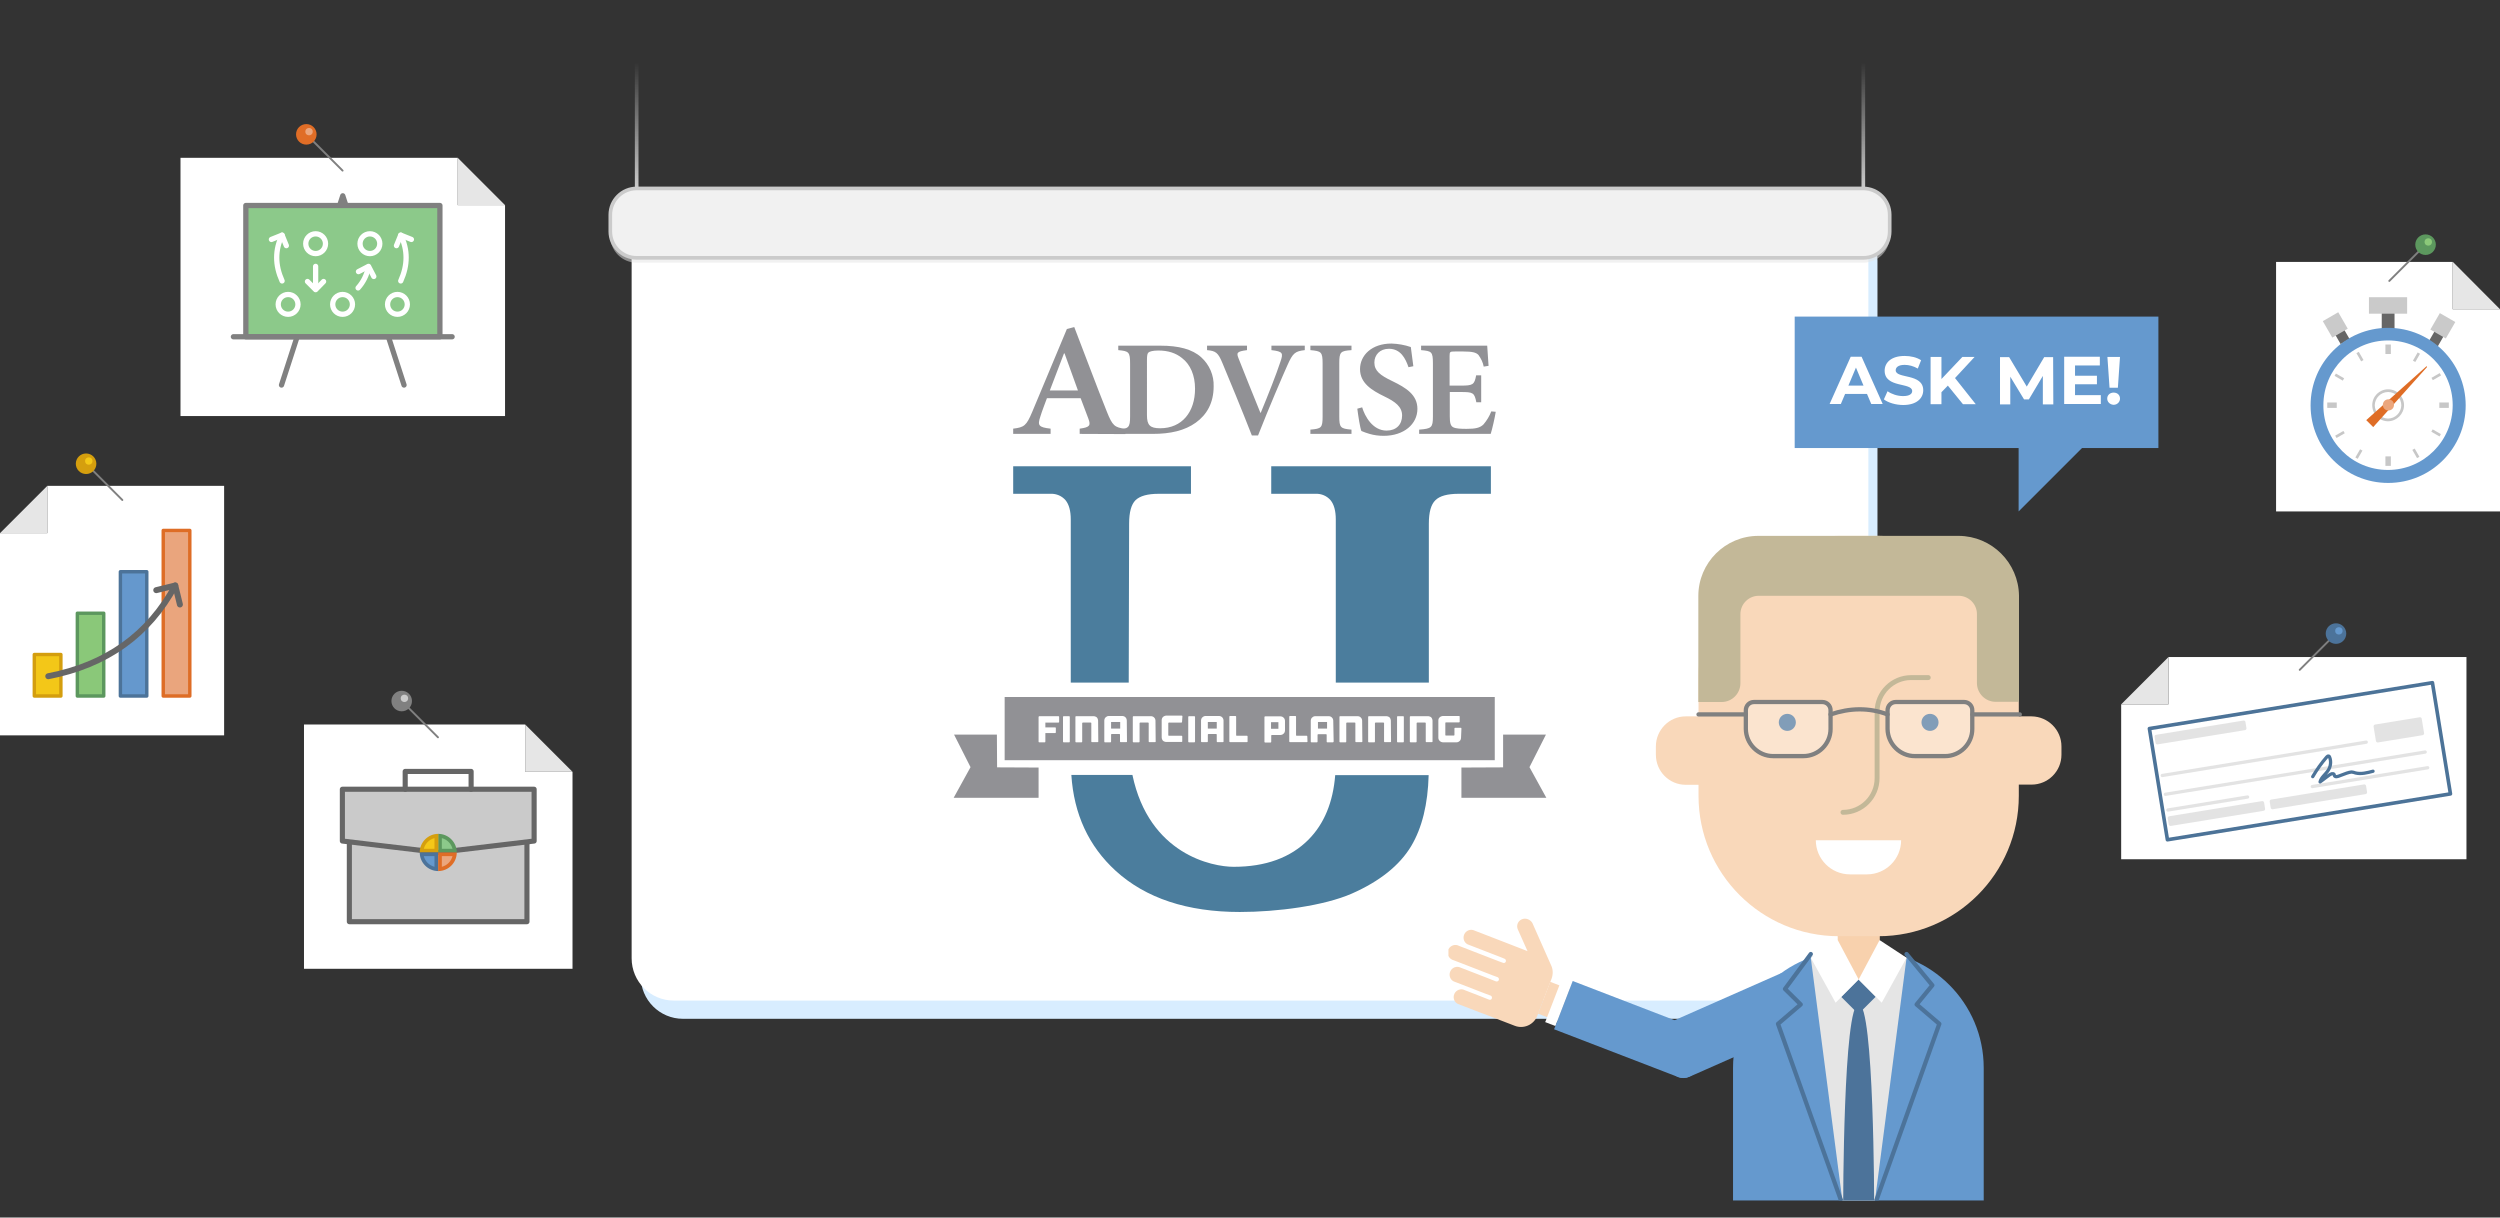 <?xml version="1.0" encoding="utf-8"?>
<!-- Generator: Adobe Illustrator 26.3.1, SVG Export Plug-In . SVG Version: 6.00 Build 0)  -->
<svg version="1.1" id="Layer_1" xmlns="http://www.w3.org/2000/svg" xmlns:xlink="http://www.w3.org/1999/xlink" x="0px" y="0px"
	 viewBox="0 0 1289.5 628" style="enable-background:new 0 0 1289.5 628;" xml:space="preserve">
<rect x="0" y="0" width="1289.5" height="628" fill="#333333" stroke="none"/>
<style type="text/css">
	.st0{fill:#D8EDFF;}
	.st1{fill:#FFFFFF;}
	.st2{opacity:0.5;fill:#E5E5E5;enable-background:new    ;}
	.st3{fill:#F1F1F1;stroke:#CBCBCB;stroke-width:1.88;stroke-miterlimit:10;}
	.st4{fill:none;stroke:url(#SVGID_1_);stroke-width:1.88;stroke-miterlimit:10;}
	.st5{fill:none;stroke:url(#SVGID_00000106134997172766894350000010893783189316577947_);stroke-width:1.88;stroke-miterlimit:10;}
	.st6{clip-path:url(#SVGID_00000082340985990467666960000006097336526590188216_);}
	.st7{fill:#F9D8BA;}
	.st8{fill:#6599CE;}
	.st9{fill:#E5E5E5;}
	.st10{fill:#F8D1AD;}
	.st11{fill:#4C739A;}
	.st12{fill:none;stroke:#4C739A;stroke-width:2.21;stroke-linecap:round;stroke-linejoin:round;}
	.st13{fill:none;stroke:#C3B898;stroke-width:2.53;stroke-linecap:round;stroke-linejoin:round;}
	.st14{fill:#FFFFFF;fill-opacity:0.3;stroke:#808080;stroke-width:2.21;stroke-linecap:round;stroke-linejoin:round;}
	.st15{fill:none;stroke:#808080;stroke-width:2.21;stroke-linecap:round;stroke-linejoin:round;}
	.st16{fill:#C3B898;}
	.st17{fill:#E6E6E6;}
	.st18{fill:none;stroke:#808080;stroke-linecap:round;stroke-linejoin:round;}
	.st19{fill:#808080;}
	.st20{fill:#CBCBCB;}
	.st21{fill:#CACACA;stroke:#666666;stroke-width:2.64;stroke-linecap:round;stroke-linejoin:round;}
	.st22{fill:none;stroke:#666666;stroke-width:2.64;stroke-linecap:round;stroke-linejoin:round;}
	.st23{fill:#8CC98A;}
	.st24{fill:#5C985E;}
	.st25{fill:#F4C818;}
	.st26{fill:#D59F0E;}
	.st27{fill:#EBA67D;}
	.st28{fill:#DF6D26;}
	.st29{fill:#4B7D9D;}
	.st30{clip-path:url(#SVGID_00000026138108771366640870000005702821338326518459_);}
	.st31{fill:#919195;}
	.st32{fill:none;stroke:#808080;stroke-width:2.72;stroke-linecap:round;stroke-linejoin:round;}
	.st33{fill:#8CC98A;stroke:#808080;stroke-width:2.72;stroke-linecap:round;stroke-linejoin:round;}
	.st34{fill:none;stroke:#FFFFFF;stroke-width:2.72;stroke-linecap:round;stroke-linejoin:round;}
	.st35{fill:#E06D26;}
	.st36{fill:#666666;}
	.st37{fill:#C7C7C7;}
	.st38{fill:#CACACA;}
	.st39{fill:#8BC979;}
	.st40{fill:#F3C718;stroke:#D49E0E;stroke-width:1.77;stroke-linecap:round;stroke-linejoin:round;}
	.st41{fill:#8AC879;stroke:#5C975E;stroke-width:1.77;stroke-linecap:round;stroke-linejoin:round;}
	.st42{fill:#6598CD;stroke:#4C7399;stroke-width:1.77;stroke-linecap:round;stroke-linejoin:round;}
	.st43{fill:#EAA57D;stroke:#DE6D26;stroke-width:1.77;stroke-linecap:round;stroke-linejoin:round;}
	.st44{fill:none;stroke:#666666;stroke-width:3.08;stroke-linecap:round;stroke-linejoin:round;}
	.st45{fill:#FFFFFF;stroke:#4C7398;stroke-width:1.865;stroke-linecap:round;stroke-linejoin:round;stroke-miterlimit:4.011;}
	.st46{fill:none;stroke:#E3E3E3;stroke-width:1.7;stroke-linecap:round;stroke-linejoin:round;}
	.st47{fill:#E3E3E3;stroke:#E3E3E3;stroke-width:1.86;stroke-linecap:round;stroke-linejoin:round;}
	.st48{fill:#E3E3E3;stroke:#E3E3E3;stroke-width:1.8;stroke-linecap:round;stroke-linejoin:round;}
	.st49{fill:none;stroke:#4C7398;stroke-width:1.7;stroke-linecap:round;stroke-linejoin:round;}
	.st50{enable-background:new    ;}
</style>
<g>
	<g id="Layer_2_00000157998788465181770410000016611443679005073848_">
		<g id="Art">
			<path class="st0" d="M352.3,112.6h594.3c12.1,0,21.8,9.8,21.8,21.8v369.3c0,12.1-9.8,21.8-21.8,21.8H352.3
				c-12.1,0-21.8-9.8-21.8-21.8V134.4C330.5,122.4,340.3,112.6,352.3,112.6z"/>
			<path class="st1" d="M347.6,103.2h594.3c12.1,0,21.8,9.8,21.8,21.8v369.3c0,12.1-9.8,21.8-21.8,21.8H347.6
				c-12.1,0-21.8-9.8-21.8-21.8V125C325.8,113,335.6,103.2,347.6,103.2z"/>
			<path class="st2" d="M328.4,99.7h632.7c7.5,0,13.6,6.1,13.6,13.6v8.6c0,7.5-6.1,13.6-13.6,13.6H328.4c-7.5,0-13.6-6.1-13.6-13.6
				v-8.6C314.8,105.8,320.9,99.7,328.4,99.7z"/>
			<path class="st3" d="M328.4,97.2h632.7c7.5,0,13.6,6.1,13.6,13.6v8.6c0,7.5-6.1,13.6-13.6,13.6H328.4c-7.5,0-13.6-6.1-13.6-13.6
				v-8.6C314.8,103.3,320.9,97.2,328.4,97.2z"/>
			
				<linearGradient id="SVGID_1_" gradientUnits="userSpaceOnUse" x1="328.43" y1="532.76" x2="328.43" y2="630" gradientTransform="matrix(1 0 0 -1 0 630)">
				<stop  offset="0" style="stop-color:#CCCCCC"/>
				<stop  offset="0.67" style="stop-color:#CCCCCC;stop-opacity:0"/>
			</linearGradient>
			<line class="st4" x1="328.4" y1="97.2" x2="328.4" y2="0"/>
			
				<linearGradient id="SVGID_00000099640287587056536390000001614647544831926207_" gradientUnits="userSpaceOnUse" x1="961.12" y1="532.76" x2="961.12" y2="630" gradientTransform="matrix(1 0 0 -1 0 630)">
				<stop  offset="0" style="stop-color:#CCCCCC"/>
				<stop  offset="0.67" style="stop-color:#CCCCCC;stop-opacity:0"/>
			</linearGradient>
			
				<line style="fill:none;stroke:url(#SVGID_00000099640287587056536390000001614647544831926207_);stroke-width:1.88;stroke-miterlimit:10;" x1="961.1" y1="97.2" x2="961.1" y2="0"/>
			<g>
				<defs>
					<rect id="SVGID_00000011736768277262580290000008165941049473363870_" x="747.1" y="276.4" width="316.3" height="342.8"/>
				</defs>
				<clipPath id="SVGID_00000133503914979752400710000000067027269836770714_">
					<use xlink:href="#SVGID_00000011736768277262580290000008165941049473363870_"  style="overflow:visible;"/>
				</clipPath>
				<g style="clip-path:url(#SVGID_00000133503914979752400710000000067027269836770714_);">
					
						<rect x="793.1" y="510.7" transform="matrix(0.36 -0.933 0.933 0.36 31.274 1078.961)" class="st7" width="17.6" height="12"/>
					
						<rect x="792.2" y="514.5" transform="matrix(0.36 -0.933 0.933 0.36 31.791 1081.101)" class="st1" width="23.2" height="5.7"/>
					<path class="st8" d="M882.1,533.3L811.2,506l-9.6,24.9l63.9,24.6c3.9,1.5,8.2-0.4,9.7-4.3c0,0,0,0,0,0L882.1,533.3z"/>
					<path class="st7" d="M784.9,474.2c-2,0.9-2.9,3.2-2,5.2l5,11.2l-11.3-4.4l-16.8-6.5c-2.1-0.5-4.3,0.8-4.8,3
						c-0.4,1.8,0.4,3.6,2,4.4l16.8,6.5l0,0l2.2,0.9c0.6,0.2,0.9,0.9,0.7,1.5c-0.2,0.6-0.9,0.9-1.5,0.6l0,0l-2.2-0.8l0,0l-20.4-7.9
						c-1.9-1.1-4.4-0.3-5.4,1.6s-0.3,4.4,1.6,5.4c0.3,0.2,0.6,0.3,1,0.4l20.4,7.9l0,0l2.2,0.8c0.6,0.2,0.9,0.9,0.7,1.5
						c-0.2,0.6-0.9,0.9-1.5,0.7l-4.8-1.9l0,0l-14.2-5.5c-2.1-0.5-4.3,0.8-4.8,3c-0.4,1.8,0.4,3.6,2,4.4l16.8,6.5l0,0l2.2,0.8
						c0.6,0.2,0.9,0.9,0.7,1.5c-0.2,0.6-0.9,0.9-1.5,0.6l-4.8-1.9l0,0l-8.5-3.3c-2.1-0.5-4.3,0.8-4.8,3c-0.4,1.8,0.4,3.6,2,4.4
						l11.1,4.3l2.2,0.8l16.1,6.2c4.6,1.8,9.8-0.5,11.6-5.1l7.4-19.2c0.8-2.2,0.8-4.7-0.2-6.8l0,0l-9.7-21.9
						C789.3,474.2,786.9,473.3,784.9,474.2z"/>
					<path class="st8" d="M852.5,531.2l66.6-29.4l0,0l12,27.2l0,0l-59.7,26.4c-3.8,1.7-8.2,0-9.9-3.8l0,0L852.5,531.2L852.5,531.2z"
						/>
					<path class="st8" d="M954.4,490.3h8.3c33.4,0,60.5,27.1,60.5,60.5V628l0,0H893.9l0,0v-77.2C893.9,517.4,921,490.3,954.4,490.3
						L954.4,490.3z"/>
					<polygon class="st9" points="934,494 950.7,622.3 966.7,622.3 983.4,494 					"/>
					<path class="st10" d="M957.4,431.7h2.7c5.2,0,9.5,4.2,9.5,9.5v54.7c0,5.2-4.2,9.5-9.5,9.5h-2.7c-5.2,0-9.5-4.2-9.5-9.5v-54.7
						C947.9,435.9,952.1,431.7,957.4,431.7z"/>
					
						<rect x="952.4" y="507.8" transform="matrix(0.707 -0.707 0.707 0.707 -82.711 828.47)" class="st11" width="12.6" height="12.6"/>
					<polygon class="st1" points="946.8,517.2 934,494 947.9,484.9 958.7,505.2 					"/>
					<polygon class="st1" points="970.6,517.2 983.4,494 969.5,484.9 958.7,505.2 					"/>
					<path class="st11" d="M966.7,622.3h-16c0,0,0-104.5,8-104.5S966.7,622.3,966.7,622.3z"/>
					<polyline class="st12" points="950.7,622.3 917.1,528.1 928.8,518.1 920.7,510.1 934,492.1 					"/>
					<polyline class="st12" points="966.7,622.3 1000.3,528.1 988.6,518.1 996.7,508.2 983.4,492.1 					"/>
					<path class="st7" d="M1063.3,385v4.3c0,8.5-6.9,15.4-15.4,15.4h-13.2c-8.5,0-15.4-6.9-15.4-15.4V385c0-8.5,6.9-15.5,15.4-15.5
						h13.2C1056.4,369.6,1063.3,376.5,1063.3,385z"/>
					<path class="st7" d="M898.1,385v4.3c0,8.5-6.9,15.5-15.4,15.5h-13.2c-8.5,0-15.4-6.9-15.4-15.5V385c0-8.5,6.9-15.5,15.4-15.5
						h13.2C891.2,369.6,898.1,376.5,898.1,385z"/>
					<path class="st7" d="M948.5,276.4h20.4c40,0,72.4,32.4,72.4,72.4v61.7c0,40-32.4,72.4-72.4,72.4h-20.4
						c-40,0-72.4-32.4-72.4-72.4v-61.7C876.1,308.8,908.5,276.4,948.5,276.4z"/>
					<path class="st13" d="M994.6,349.5h-8.8c-9.7,0-17.6,7.9-17.6,17.6l0,0v34.3c0,9.7-7.9,17.6-17.6,17.6l0,0"/>
					<circle class="st11" cx="995.5" cy="372.6" r="4.4"/>
					<circle class="st11" cx="921.9" cy="372.6" r="4.4"/>
					<path class="st1" d="M980.6,433.4c0,9.7-7.9,17.6-17.6,17.6c0,0,0,0,0,0h-8.8c-9.7,0-17.6-7.9-17.6-17.6L980.6,433.4z"/>
					<path class="st14" d="M904.7,362.1H940c2.3,0,4.2,1.9,4.2,4.2l0,0v9.7c0,7.7-6.3,14-14,14h-15.6c-7.7,0-14-6.3-14.1-14v-9.6
						C900.5,364,902.3,362.1,904.7,362.1C904.7,362.1,904.7,362.1,904.7,362.1z"/>
					<path class="st14" d="M977.8,362.1h35.3c2.3,0,4.2,1.9,4.2,4.2l0,0v9.7c0,7.7-6.3,14-14,14h-15.6c-7.7,0-14-6.3-14.1-14v-9.6
						C973.6,364,975.5,362.1,977.8,362.1C977.8,362.1,977.8,362.1,977.8,362.1z"/>
					<path class="st15" d="M944.2,368.5c10-3.4,19.8-3.6,29.4,0"/>
					<line class="st15" x1="900.5" y1="368.5" x2="876.1" y2="368.5"/>
					<path class="st16" d="M1010.3,276.4H907c-17.1,0-31,13.9-31,31l0,0l0,0v54.7h12c5.3,0,9.7-4.3,9.7-9.7v-35.6
						c0-5.2,4.2-9.5,9.5-9.5h103c5.2,0,9.5,4.2,9.5,9.4v0v35.6c0,5.3,4.3,9.7,9.7,9.7h12v-54.7l0,0
						C1041.2,290.3,1027.4,276.5,1010.3,276.4z"/>
					<line class="st15" x1="1041.8" y1="368.5" x2="1017.4" y2="368.5"/>
				</g>
			</g>
			<polygon class="st1" points="156.8,373.7 239.6,373.7 270.9,373.7 270.9,398.1 295.3,398.1 295.3,455.5 295.3,499.7 156.8,499.7 
							"/>
			<polygon class="st17" points="270.9,398.1 270.9,373.7 270.9,373.7 295.3,398.1 295.3,398.1 			"/>
			<line class="st18" x1="225.9" y1="380.3" x2="207.2" y2="361.6"/>
			<circle class="st19" cx="207.2" cy="361.6" r="5.3"/>
			<circle class="st20" cx="208.6" cy="360.2" r="1.9"/>
			<rect x="180.2" y="430.8" class="st21" width="91.6" height="44.6"/>
			<polygon class="st21" points="275.5,407.1 176.6,407.1 176.6,433.8 226,439.7 275.5,433.8 			"/>
			<polyline class="st22" points="243,407.1 243,397.9 209,397.9 209,407.1 			"/>
			<path class="st23" d="M227,438.8v-7.6c4,0.5,7.2,3.6,7.6,7.6H227z"/>
			<path class="st24" d="M227.9,432.3c2.7,0.7,4.8,2.8,5.5,5.5h-5.5V432.3 M226,430.1v9.6h9.6C235.6,434.4,231.3,430.1,226,430.1
				C226,430.1,226,430.1,226,430.1z"/>
			<path class="st25" d="M217.5,438.8c0.5-4,3.6-7.2,7.6-7.6v7.6H217.5z"/>
			<path class="st26" d="M224.1,432.3v5.5h-5.5C219.3,435.1,221.4,433,224.1,432.3 M226.1,430.1L226.1,430.1c-5.3,0-9.6,4.3-9.6,9.6
				c0,0,0,0,0,0h9.6V430.1z"/>
			<path class="st8" d="M225.1,448.3c-4-0.5-7.2-3.6-7.6-7.6h7.6V448.3z"/>
			<path class="st11" d="M224.1,441.6v5.5c-2.7-0.7-4.8-2.8-5.5-5.5H224.1 M226.1,439.7h-9.6c0,5.3,4.3,9.6,9.6,9.6c0,0,0,0,0,0l0,0
				V439.7z"/>
			<path class="st27" d="M227,440.7h7.6c-0.5,4-3.6,7.2-7.6,7.6V440.7z"/>
			<path class="st28" d="M233.4,441.6c-0.7,2.7-2.8,4.8-5.5,5.5v-5.5H233.4 M235.6,439.7H226v9.6C231.3,449.3,235.6,445,235.6,439.7
				C235.6,439.7,235.6,439.7,235.6,439.7L235.6,439.7z"/>
			<path class="st29" d="M582.4,270.1c0-5.9,1.1-9.9,3.3-12.1c2.3-2.2,6.2-3.3,12-3.3h16.6v-14.2h-91.7v14.2H542
				c2.9-0.1,5.7,1.1,7.6,3.3c1.8,2.2,2.7,5.5,2.7,10v84.1h29.9L582.4,270.1L582.4,270.1z"/>
			<path class="st29" d="M737,270.1c0-5.9,1.1-9.9,3.4-12.1c2.2-2.2,6.2-3.3,12-3.3H769v-14.2H655.7v14.2h23
				c2.9-0.1,5.7,1.1,7.6,3.3c1.8,2.2,2.7,5.5,2.7,10v84.1h48L737,270.1L737,270.1z"/>
			<g>
				<defs>
					<rect id="SVGID_00000170252059145509631220000009949506864787799220_" x="491.9" y="168.7" width="305.7" height="301.7"/>
				</defs>
				<clipPath id="SVGID_00000132073139989355490060000015616962929262915731_">
					<use xlink:href="#SVGID_00000170252059145509631220000009949506864787799220_"  style="overflow:visible;"/>
				</clipPath>
				<g style="clip-path:url(#SVGID_00000132073139989355490060000015616962929262915731_);">
					<path class="st29" d="M675,433c-9.3,9.4-22.2,14.1-38.7,14.1c-11,0-43.6-6.4-52.2-47.4h-31.5c1.3,20.2,8.9,36.7,22.9,49.5
						c15.5,14.1,36.9,21.2,64,21.2c19.4,0,43.5-3.2,57.8-9.5s24.6-14.5,30.6-24.5c5.6-9.4,8.6-21.6,9-36.6h-48.2
						C687.6,413.8,683,424.9,675,433z"/>
					<polygon class="st31" points="535.7,395.9 535.7,411.5 491.9,411.5 500.6,395.7 492.1,378.9 514.2,378.9 514.3,395.8 
						535.7,395.9 					"/>
					<polygon class="st31" points="753.8,395.9 753.8,411.5 797.6,411.5 788.9,395.7 797.4,378.9 775.3,378.9 775.3,395.8 
						753.8,395.9 					"/>
					<path class="st31" d="M549.1,182.3h-0.3c-2.5,6.4-4.9,12.8-7.3,19.1H556L549.1,182.3L549.1,182.3z M556.9,223.8v-2.7
						c5.2-0.7,5.8-1.6,4.5-5.1c-1-2.7-2.5-6.6-4-10.6H540c-1.1,3.1-2.4,6.2-3.4,9.5c-1.5,4.5-1,5.5,5.3,6.2v2.7h-19.3v-2.7
						c5.7-0.7,6.8-1.5,9.8-8.6l17.9-42.8l3.8-1c5.6,14.4,11.1,29.4,16.8,43.6c2.9,7.3,4,8.2,9.6,8.9v2.7L556.9,223.8z"/>
				</g>
			</g>
			<path class="st31" d="M591.6,214.2c0,5.1,1.6,6.7,6.8,6.7c11.3,0,18-8.4,18-20.4c0-6.9-2.4-12.5-6.7-15.8
				c-3.2-2.6-7.2-3.9-12.2-3.9c-2.9,0-4.5,0.5-5.1,1s-0.8,1.6-0.8,3.9L591.6,214.2L591.6,214.2z M598.6,178.3c9.3,0,16.4,1.8,21,6
				c4.2,3.8,6.6,9.3,6.4,15c0,8.5-3.5,14.6-9.2,18.7s-13.1,5.8-22.2,5.8h-18.4v-2.2c6-0.5,6.7-0.9,6.7-6.9v-27.2
				c0-6-0.7-6.4-6.1-6.9v-2.3L598.6,178.3z"/>
			<path class="st31" d="M673,180.6c-4.9,0.6-6.1,1.3-9,7.9c-2.3,5.1-9.4,21.6-15.1,36.1h-3.2c-5-12.8-11.7-29.1-15.2-37.4
				c-2.2-5.3-3.4-6.2-7.9-6.6v-2.3h20.6v2.3c-5.4,0.7-5.5,1.4-4.3,4.4c2.1,5.4,7.7,19.3,11.2,27.9h0.2c4-9.7,8-19.8,10.1-26.2
				c1.6-4.6,1.4-5.4-4.6-6.1v-2.3H673V180.6z"/>
			<path class="st31" d="M675.9,223.8v-2.2c5.7-0.5,6.3-0.9,6.3-6.9v-27.2c0-6-0.7-6.4-6.3-6.9v-2.3h21.2v2.3
				c-5.7,0.4-6.3,0.9-6.3,6.9v27.2c0,5.9,0.6,6.4,6.3,6.9v2.2H675.9z"/>
			<path class="st31" d="M726.5,189.4c-1.5-4.4-4-9.5-10.1-9.5c-4.7,0-7.5,3.2-7.5,7.1c0,4.3,3,6.6,9.3,9.6c7,3.4,12.9,7,12.9,14.3
				c0,7.8-6.9,13.9-17.4,13.9c-2.5,0-4.9-0.3-7.3-1c-1.4-0.4-2.8-0.9-4.2-1.5c-0.7-1.7-1.6-7.6-2.1-11.5l2.5-0.7
				c1.3,4.4,5.3,12,12.6,12c5,0,8-3.1,8-7.8c0-4.5-3.5-7.1-9.1-9.8c-6.6-3.2-12.6-6.9-12.6-14.1s6.1-13.2,16.2-13.2
				c3.4,0.1,6.8,0.7,10,1.8c0.3,2.6,0.7,5.5,1.3,9.9L726.5,189.4L726.5,189.4z"/>
			<path class="st31" d="M771.5,212.4c-0.4,2.8-1.9,9.3-2.6,11.4H732v-2.2c6.4-0.5,7.1-1,7.1-6.9v-27.2c0-6.2-0.7-6.4-6.1-6.9v-2.3
				h34.1c0.1,1.4,0.4,6.3,0.7,10.4l-2.5,0.4c-0.4-2.2-1.4-4.2-2.7-6c-1.2-1.3-3.2-1.8-7.8-1.8h-4.3c-2.6,0-2.8,0.1-2.8,2.4v15.2h5.7
				c6.3,0,7.1-0.4,8-5.3h2.6v13.9h-2.5c-1-5-1.7-5.3-8-5.3h-5.7v12.5c0,3.4,0.4,5,1.8,5.7s3.9,0.8,6.9,0.8c4.5,0,6.9-0.5,8.7-2.3
				c1.7-2,3.1-4.3,4-6.7L771.5,212.4L771.5,212.4z"/>
			<polygon class="st31" points="623,375.8 627.6,375.8 627.6,372.4 623,372.4 623,375.8 			"/>
			<polygon class="st31" points="655.6,375.9 659.4,375.9 659.4,372.5 655.6,372.5 655.6,375.9 			"/>
			<polygon class="st31" points="573.1,375.8 577.8,375.8 577.8,372.4 573.1,372.4 573.1,375.8 			"/>
			<polygon class="st31" points="679.8,375.8 684.5,375.8 684.5,372.4 679.8,372.4 679.8,375.8 			"/>
			<path class="st31" d="M753.6,380.6c0,0.3-0.1,0.6-0.2,0.9c-0.1,0.3-0.3,0.5-0.5,0.7c-0.2,0.2-0.5,0.4-0.7,0.5
				c-0.3,0.1-0.6,0.2-0.9,0.2h-7c-0.3,0-0.6-0.1-0.9-0.2c-0.3-0.1-0.5-0.3-0.8-0.5c-0.2-0.2-0.4-0.5-0.5-0.7
				c-0.1-0.3-0.2-0.6-0.2-0.9v-9c0-0.6,0.2-1.2,0.7-1.6c0.2-0.2,0.5-0.4,0.8-0.5c0.3-0.1,0.6-0.2,0.9-0.2h8.2c0.1,0,0.2,0,0.3,0.1
				c0.1,0.1,0.1,0.2,0.1,0.3v2.5c0,0.1,0,0.2-0.1,0.3c-0.1,0.1-0.2,0.1-0.3,0.1h-6.6c-0.1,0-0.2,0-0.3,0.1c-0.1,0.1-0.1,0.1-0.1,0.2
				v6.2c0,0.1,0,0.2,0.1,0.2c0.1,0.1,0.2,0.1,0.3,0.1h3.9c0.1,0,0.2,0,0.3-0.1c0.1-0.1,0.1-0.2,0.1-0.2v-3.3c0-0.1,0-0.2,0.1-0.3
				c0.1-0.1,0.2-0.1,0.3-0.1h2.8c0.1,0,0.2,0,0.3,0.1c0.1,0.1,0.1,0.2,0.1,0.3L753.6,380.6L753.6,380.6z M738.9,382.5
				c0,0.1,0,0.2-0.1,0.2c-0.1,0.1-0.2,0.1-0.3,0.1h-2.8c-0.1,0-0.2,0-0.2-0.1c-0.1-0.1-0.1-0.2-0.1-0.2V373c0-0.1,0-0.2-0.1-0.2
				c-0.1-0.1-0.2-0.1-0.3-0.1h-3.9c-0.1,0-0.2,0-0.3,0.1c-0.1,0.1-0.1,0.1-0.1,0.2v9.5c0,0.2-0.1,0.3-0.3,0.4c0,0-0.1,0-0.1,0h-2.7
				c-0.2,0-0.3-0.1-0.4-0.3c0,0,0-0.1,0-0.1v-12.7c0-0.2,0.1-0.3,0.3-0.4c0,0,0.1,0,0.1,0h9c0.3,0,0.6,0.1,0.9,0.2
				c0.6,0.2,1,0.6,1.2,1.2c0.1,0.3,0.2,0.6,0.2,0.9V382.5z M724.1,382.5c0,0.2-0.1,0.4-0.4,0.4H721c-0.2,0-0.4-0.1-0.4-0.4v-12.7
				c0-0.2,0.1-0.4,0.4-0.4h2.7c0.2,0,0.4,0.1,0.4,0.4L724.1,382.5L724.1,382.5z M717.5,382.5c0,0.1,0,0.2-0.1,0.2
				c-0.1,0.1-0.2,0.1-0.3,0.1h-2.8c-0.1,0-0.2,0-0.3-0.1c-0.1-0.1-0.1-0.2-0.1-0.2V373c0-0.1,0-0.2-0.1-0.2
				c-0.1-0.1-0.2-0.1-0.3-0.1h-3.9c-0.1,0-0.2,0-0.3,0.1c-0.1,0.1-0.1,0.1-0.1,0.2v9.5c0,0.2-0.1,0.4-0.4,0.4h-2.7
				c-0.2,0-0.3-0.1-0.4-0.3c0,0,0-0.1,0-0.1v-12.7c0-0.2,0.1-0.3,0.3-0.4c0,0,0.1,0,0.1,0h9c0.3,0,0.6,0.1,0.9,0.2
				c0.6,0.2,1,0.6,1.2,1.2c0.1,0.3,0.2,0.6,0.2,0.9L717.5,382.5L717.5,382.5z M702.7,382.5c0,0.1,0,0.2-0.1,0.2
				c-0.1,0.1-0.2,0.1-0.3,0.1h-2.8c-0.1,0-0.2,0-0.3-0.1c-0.1-0.1-0.1-0.2-0.1-0.2V373c0-0.1,0-0.2-0.1-0.2
				c-0.1-0.1-0.2-0.1-0.3-0.1h-3.9c-0.1,0-0.2,0-0.3,0.1c-0.1,0.1-0.1,0.1-0.1,0.2v9.5c0,0.2-0.1,0.4-0.4,0.4h-2.7
				c-0.2,0-0.4-0.1-0.4-0.4v-12.7c0-0.2,0.1-0.4,0.4-0.4h9c0.3,0,0.6,0.1,0.9,0.2c0.3,0.1,0.5,0.3,0.7,0.5c0.2,0.2,0.4,0.4,0.5,0.7
				c0.1,0.3,0.2,0.6,0.2,0.9L702.7,382.5L702.7,382.5z M687.9,382.5c0,0.2-0.2,0.4-0.4,0.4h-2.8c-0.1,0-0.2,0-0.3-0.1
				c-0.1-0.1-0.1-0.2-0.1-0.2v-3.5c0-0.1,0-0.2-0.1-0.3c-0.1-0.1-0.2-0.1-0.3-0.1h-3.9c-0.2,0-0.4,0.1-0.4,0.3c0,0,0,0,0,0v3.5
				c0,0.2-0.1,0.4-0.4,0.4h-2.7c-0.2,0-0.4-0.1-0.4-0.4v-10.8c0-0.3,0.1-0.6,0.2-0.9c0.1-0.3,0.3-0.5,0.5-0.7
				c0.2-0.2,0.5-0.4,0.7-0.5c0.3-0.1,0.6-0.2,0.9-0.2h7c0.3,0,0.6,0.1,0.9,0.2c0.3,0.1,0.5,0.3,0.7,0.5c0.2,0.2,0.4,0.4,0.5,0.7
				c0.1,0.3,0.2,0.6,0.2,0.9L687.9,382.5L687.9,382.5z M674.4,382.5c0,0.1,0,0.2-0.1,0.2c-0.1,0.1-0.2,0.1-0.3,0.1h-8.6
				c-0.2,0-0.3-0.1-0.4-0.3c0,0,0-0.1,0-0.1v-12.7c0-0.2,0.1-0.3,0.3-0.4c0,0,0.1,0,0.1,0h2.7c0.3,0,0.4,0.1,0.4,0.4v9.5
				c0,0.1,0,0.2,0.1,0.2c0.1,0.1,0.2,0.1,0.3,0.1h5c0.1,0,0.2,0,0.3,0.1c0.1,0.1,0.1,0.2,0.1,0.3L674.4,382.5L674.4,382.5z
				 M662.8,376.8c0,0.3-0.1,0.6-0.2,0.9c-0.1,0.3-0.3,0.5-0.5,0.7c-0.2,0.2-0.5,0.4-0.7,0.5c-0.3,0.1-0.6,0.2-0.9,0.2h-4.4
				c-0.1,0-0.2,0-0.3,0.1c-0.1,0.1-0.1,0.2-0.1,0.2v3.2c0,0.2-0.1,0.4-0.4,0.4h-2.7c-0.2,0-0.4-0.1-0.4-0.4v-12.7
				c0-0.2,0.1-0.4,0.4-0.4h7.9c0.3,0,0.6,0.1,0.9,0.2c0.3,0.1,0.5,0.3,0.7,0.5c0.2,0.2,0.4,0.4,0.5,0.7c0.1,0.3,0.2,0.6,0.2,0.9
				L662.8,376.8L662.8,376.8z M643.5,382.5c0,0.1,0,0.2-0.1,0.2c-0.1,0.1-0.2,0.1-0.3,0.1h-8.6c-0.2,0-0.3-0.1-0.4-0.3
				c0,0,0-0.1,0-0.1v-12.7c0-0.2,0.1-0.3,0.3-0.4c0,0,0.1,0,0.1,0h2.7c0.2,0,0.3,0.1,0.4,0.3c0,0,0,0.1,0,0.1v9.5
				c0,0.1,0,0.2,0.1,0.2c0.1,0.1,0.2,0.1,0.3,0.1h5.1c0.1,0,0.2,0,0.3,0.1c0.1,0.1,0.1,0.2,0.1,0.3V382.5L643.5,382.5z M631.1,382.5
				c0,0.1,0,0.2-0.1,0.2c-0.1,0.1-0.2,0.1-0.3,0.1H628c-0.1,0-0.2,0-0.3-0.1c-0.1-0.1-0.1-0.2-0.1-0.2v-3.5c0-0.1,0-0.2-0.1-0.3
				c-0.1-0.1-0.2-0.1-0.2-0.1h-3.9c-0.2,0-0.4,0.1-0.4,0.3c0,0,0,0,0,0v3.5c0,0.2-0.1,0.4-0.4,0.4h-2.7c-0.2,0-0.4-0.1-0.4-0.4
				v-10.8c0-0.3,0.1-0.6,0.2-0.9c0.1-0.3,0.3-0.5,0.5-0.7c0.2-0.2,0.5-0.4,0.7-0.5c0.3-0.1,0.6-0.2,0.9-0.2h7c0.3,0,0.6,0.1,0.9,0.2
				c0.5,0.2,1,0.7,1.2,1.2c0.1,0.3,0.2,0.6,0.2,0.9L631.1,382.5L631.1,382.5z M616.4,382.5c0,0.2-0.1,0.3-0.3,0.4c0,0-0.1,0-0.1,0
				h-2.7c-0.2,0-0.3-0.1-0.4-0.3c0,0,0-0.1,0-0.1v-12.7c0-0.2,0.1-0.3,0.3-0.4c0,0,0.1,0,0.1,0h2.7c0.2,0,0.3,0.1,0.4,0.3
				c0,0,0,0.1,0,0.1L616.4,382.5L616.4,382.5z M609.7,372.3c0,0.1,0,0.2-0.1,0.3c-0.1,0.1-0.2,0.1-0.3,0.1H603c-0.1,0-0.2,0-0.3,0.1
				c-0.1,0.1-0.1,0.1-0.1,0.2v6.2c0,0.1,0,0.2,0.1,0.2c0.1,0.1,0.2,0.1,0.3,0.1h6.4c0.1,0,0.2,0,0.3,0.1c0.1,0.1,0.1,0.2,0.1,0.3
				v2.5c0,0.1,0,0.2-0.1,0.2c-0.1,0.1-0.2,0.1-0.3,0.1h-7.9c-0.3,0-0.6-0.1-0.9-0.2c-0.6-0.2-1-0.6-1.2-1.2
				c-0.1-0.3-0.2-0.6-0.2-0.9v-9c0-0.3,0.1-0.6,0.2-0.9c0.1-0.3,0.3-0.5,0.5-0.7c0.2-0.2,0.5-0.4,0.8-0.5c0.3-0.1,0.6-0.2,0.9-0.2
				h7.9c0.2,0,0.4,0.1,0.4,0.3c0,0,0,0,0,0L609.7,372.3L609.7,372.3z M596.1,382.5c0,0.1,0,0.2-0.1,0.2c-0.1,0.1-0.2,0.1-0.3,0.1
				h-2.8c-0.1,0-0.2,0-0.3-0.1c-0.1-0.1-0.1-0.2-0.1-0.2V373c0-0.1,0-0.2-0.1-0.2c-0.1-0.1-0.2-0.1-0.3-0.1h-3.9
				c-0.1,0-0.2,0-0.3,0.1c-0.1,0.1-0.1,0.1-0.1,0.2v9.5c0,0.2-0.1,0.3-0.3,0.4c0,0-0.1,0-0.1,0h-2.7c-0.2,0-0.3-0.1-0.4-0.3
				c0,0,0-0.1,0-0.1v-12.7c0-0.2,0.1-0.3,0.3-0.4c0,0,0.1,0,0.1,0h9c0.3,0,0.6,0.1,0.9,0.2c0.3,0.1,0.5,0.3,0.7,0.5
				c0.2,0.2,0.4,0.4,0.5,0.7c0.1,0.3,0.2,0.6,0.2,0.9L596.1,382.5L596.1,382.5z M581.3,382.5c0,0.1,0,0.2-0.1,0.2
				c-0.1,0.1-0.2,0.1-0.3,0.1h-2.8c-0.1,0-0.2,0-0.3-0.1c-0.1-0.1-0.1-0.2-0.1-0.2v-3.5c0-0.1,0-0.2-0.1-0.3
				c-0.1-0.1-0.2-0.1-0.2-0.1h-3.9c-0.1,0-0.2,0-0.3,0.1c-0.1,0.1-0.1,0.2-0.1,0.3v3.5c0,0.2-0.1,0.4-0.4,0.4H570
				c-0.3,0-0.4-0.1-0.4-0.4v-10.9c0-0.3,0.1-0.6,0.2-0.9c0.1-0.3,0.3-0.5,0.5-0.7c0.2-0.2,0.5-0.4,0.7-0.5c0.3-0.1,0.6-0.2,0.9-0.2
				h7c0.3,0,0.6,0.1,0.9,0.2c0.5,0.2,1,0.7,1.2,1.2c0.1,0.3,0.2,0.6,0.2,0.9L581.3,382.5L581.3,382.5z M566.5,382.5
				c0,0.1,0,0.2-0.1,0.2c-0.1,0.1-0.2,0.1-0.3,0.1h-2.8c-0.1,0-0.2,0-0.3-0.1c-0.1-0.1-0.1-0.2-0.1-0.2V373c0-0.1,0-0.2-0.1-0.2
				c-0.1-0.1-0.2-0.1-0.3-0.1h-3.9c-0.1,0-0.2,0-0.3,0.1c-0.1,0.1-0.1,0.1-0.1,0.2v9.5c0,0.2-0.1,0.4-0.4,0.4h-2.7
				c-0.2,0-0.4-0.1-0.4-0.4v-12.7c0-0.2,0.1-0.4,0.4-0.4h9c0.3,0,0.6,0.1,0.9,0.2c0.6,0.2,1,0.6,1.2,1.2c0.1,0.3,0.2,0.6,0.2,0.9
				L566.5,382.5L566.5,382.5z M551.8,382.5c0,0.2-0.1,0.4-0.4,0.4h-2.7c-0.2,0-0.4-0.1-0.4-0.4v-12.7c0-0.2,0.1-0.4,0.4-0.4h2.7
				c0.2,0,0.4,0.1,0.4,0.4V382.5L551.8,382.5z M546.3,372.3c0,0.1,0,0.2-0.1,0.3c-0.1,0.1-0.2,0.1-0.3,0.1h-6.6
				c-0.1,0-0.1,0-0.1,0.1v2.3c0,0.1,0,0.1,0.1,0.1h5c0.1,0,0.2,0,0.2,0.1c0.1,0.1,0.1,0.2,0.1,0.2v2.2c0,0.1,0,0.2-0.1,0.3
				c-0.1,0.1-0.2,0.1-0.2,0.1h-5c0,0-0.1,0-0.1,0.1c0,0,0,0,0,0v4.3c0,0.2-0.1,0.4-0.4,0.4h-2.7c-0.2,0-0.4-0.1-0.4-0.4v-12.7
				c0-0.2,0.2-0.4,0.4-0.4c0,0,0,0,0,0h9.8c0.2,0,0.4,0.1,0.4,0.3c0,0,0,0,0,0L546.3,372.3L546.3,372.3z M518.2,359.5v32.6H771
				v-32.6H518.2z"/>
			<polygon class="st1" points="93.1,81.4 190.4,81.4 236.1,81.4 236.1,105.8 260.5,105.8 260.5,170.4 260.5,214.6 93.1,214.6 			
				"/>
			<polygon class="st17" points="236.1,105.8 236.1,81.4 236.1,81.4 260.5,105.8 260.5,105.8 			"/>
			<polyline class="st32" points="208.4,198.6 176.8,101 145.2,198.6 			"/>
			<rect x="126.8" y="106" class="st33" width="100.1" height="67.7"/>
			<line class="st32" x1="233.2" y1="173.7" x2="120.4" y2="173.7"/>
			<circle class="st34" cx="190.8" cy="125.7" r="5.1"/>
			<circle class="st34" cx="162.8" cy="125.7" r="5.1"/>
			<circle class="st34" cx="176.7" cy="157" r="5.1"/>
			<circle class="st34" cx="205" cy="157" r="5.1"/>
			<circle class="st34" cx="148.6" cy="157" r="5.1"/>
			<line class="st34" x1="162.8" y1="137.4" x2="162.8" y2="149.1"/>
			<polyline class="st34" points="166.9,145.2 162.8,149.4 158.6,145.2 			"/>
			<path class="st34" d="M184.7,148.5c2.7-3,4.6-6.8,5.3-10.8"/>
			<polyline class="st34" points="184.9,140.1 190.1,137.4 192.8,142.6 			"/>
			<path class="st34" d="M145.5,144.9c-3.7-8.2-3.7-16,0-23.6"/>
			<polyline class="st34" points="140,123.5 145.5,121.3 147.7,126.7 			"/>
			<path class="st34" d="M206.7,144.9c3.7-8.2,3.7-16,0-23.6"/>
			<polyline class="st34" points="212.2,123.5 206.7,121.3 204.5,126.7 			"/>
			<line class="st18" x1="176.7" y1="88" x2="158" y2="69.3"/>
			<circle class="st35" cx="158" cy="69.3" r="5.3"/>
			<circle class="st27" cx="159.4" cy="67.9" r="1.9"/>
			<polygon class="st1" points="1289.5,263.8 1289.5,183.6 1289.5,159.5 1265.1,159.5 1265.1,135.1 1200.5,135.1 1174,135.1 
				1174,263.8 			"/>
			<polygon class="st17" points="1265.1,159.5 1289.5,159.5 1289.5,159.5 1265.2,135.1 1265.1,135.1 			"/>
			<rect x="1228.5" y="158.5" class="st36" width="6.6" height="11.8"/>
			
				<rect x="1252.7" y="171.2" transform="matrix(0.5 -0.866 0.866 0.5 478.089 1175.424)" class="st36" width="7.7" height="5.3"/>
			
				<rect x="1205.2" y="169.4" transform="matrix(0.866 -0.5 0.5 0.866 75.056 626.731)" class="st36" width="5.3" height="7.7"/>
			<path class="st8" d="M1231.8,169.1c-22.1,0-40,17.9-40,40s17.9,40,40,40s40-17.9,40-40S1253.8,169.1,1231.8,169.1z"/>
			<path class="st1" d="M1265.1,209c0,18.4-14.9,33.4-33.4,33.4s-33.4-14.9-33.3-33.4c0-18.4,14.9-33.4,33.4-33.4
				C1250.2,175.6,1265.1,190.6,1265.1,209C1265.1,209,1265.1,209,1265.1,209z"/>
			<path class="st37" d="M1231.8,217.3c-4.5,0-8.2-3.7-8.2-8.3s3.7-8.2,8.2-8.2c4.5,0,8.2,3.7,8.2,8.2
				C1240,213.5,1236.3,217.2,1231.8,217.3C1231.8,217.3,1231.8,217.3,1231.8,217.3z M1231.8,202.2c-3.8,0-6.8,3.1-6.9,6.8
				c0,3.8,3.1,6.8,6.8,6.9c3.8,0,6.8-3.1,6.9-6.8c0,0,0,0,0,0C1238.6,205.3,1235.5,202.2,1231.8,202.2z"/>
			<rect x="1221.9" y="153.3" class="st38" width="19.7" height="8.5"/>
			
				<rect x="1199.9" y="162.5" transform="matrix(0.866 -0.5 0.5 0.866 77.738 624.872)" class="st38" width="9.2" height="9.8"/>
			
				<rect x="1255.1" y="163.4" transform="matrix(0.5 -0.866 0.866 0.5 484.523 1175.207)" class="st38" width="9.8" height="9.2"/>
			<path class="st28" d="M1224.1,220.3l-3.6-3.6l31-27.7c0.1-0.1,0.3-0.1,0.3,0.1c0.1,0.1,0.1,0.2,0,0.3L1224.1,220.3z"/>
			<path class="st27" d="M1234,210.9c-1.1,1.1-3,1.1-4.1,0c-1.1-1.1-1.1-3,0-4.1c1.1-1.1,2.9-1.1,4.1,0
				C1235.1,207.9,1235.1,209.8,1234,210.9C1234,210.9,1234,210.9,1234,210.9z"/>
			<rect x="1230.4" y="177.7" class="st37" width="2.8" height="4.9"/>
			<rect x="1230.4" y="235.4" class="st37" width="2.8" height="4.9"/>
			<rect x="1258.2" y="207.6" class="st37" width="4.9" height="2.8"/>
			<rect x="1200.4" y="207.6" class="st37" width="4.9" height="2.8"/>
			
				<rect x="1206.1" y="192.2" transform="matrix(0.5 -0.866 0.866 0.5 434.675 1142.267)" class="st37" width="1.4" height="4.9"/>
			
				<rect x="1256" y="221" transform="matrix(0.5 -0.866 0.866 0.5 434.688 1199.876)" class="st37" width="1.4" height="4.9"/>
			
				<rect x="1243.8" y="183.4" transform="matrix(0.5 -0.866 0.866 0.5 463.866 1171.458)" class="st37" width="4.9" height="1.4"/>
			
				<rect x="1214.9" y="233.4" transform="matrix(0.501 -0.865 0.865 0.501 404.331 1169.92)" class="st37" width="4.9" height="1.4"/>
			<rect x="1216.6" y="181.5" transform="matrix(0.866 -0.5 0.5 0.866 71.113 633.284)" class="st37" width="1.4" height="4.9"/>
			
				<rect x="1245.5" y="231.6" transform="matrix(0.866 -0.5 0.5 0.866 49.868 654.239)" class="st37" width="1.4" height="4.9"/>
			
				<rect x="1254.3" y="193.8" transform="matrix(0.866 -0.5 0.5 0.866 71.028 654.213)" class="st37" width="4.9" height="1.4"/>
			
				<rect x="1204.3" y="222.8" transform="matrix(0.866 -0.5 0.5 0.866 50.158 633.917)" class="st37" width="4.9" height="1.4"/>
			<line class="st18" x1="1232.4" y1="144.9" x2="1251.1" y2="126.2"/>
			<circle class="st24" cx="1251.1" cy="126.2" r="5.3"/>
			<circle class="st39" cx="1252.5" cy="124.8" r="1.9"/>
			<polygon class="st1" points="0,379.3 0,299.1 0,275 24.4,275 24.4,250.6 89,250.6 115.6,250.6 115.6,379.3 			"/>
			<polygon class="st17" points="24.4,275 0,275 0,275 24.4,250.6 24.4,250.6 			"/>
			<rect x="17.7" y="337.6" class="st40" width="13.7" height="21.4"/>
			<polygon class="st41" points="39.9,316.3 39.9,337.6 39.9,359 53.5,359 53.5,337.6 53.5,316.3 			"/>
			<polygon class="st42" points="62.1,294.9 62.1,316.3 62.1,337.6 62.1,359 75.7,359 75.7,337.6 75.7,316.3 75.7,294.9 			"/>
			<polygon class="st43" points="84.2,273.6 84.2,294.9 84.2,316.3 84.2,337.6 84.2,359 97.9,359 97.9,337.6 97.9,316.3 97.9,294.9 
				97.9,273.6 			"/>
			<path class="st44" d="M24.9,348.8c30-5.8,51.8-21.4,65.5-46.8"/>
			<polyline class="st44" points="92.8,311.8 90.4,302 80.6,304.4 			"/>
			<line class="st18" x1="63.1" y1="257.9" x2="44.4" y2="239.2"/>
			<circle class="st26" cx="44.4" cy="239.2" r="5.3"/>
			<circle class="st25" cx="45.8" cy="237.8" r="1.9"/>
			<polygon class="st1" points="1272.2,338.9 1164.2,338.9 1118.5,338.9 1118.5,363.3 1094.1,363.3 1094.1,443.2 1272.2,443.2 			
				"/>
			<polygon class="st17" points="1118.5,363.3 1118.5,338.9 1118.5,338.9 1094.1,363.3 1094.1,363.3 			"/>
			<line class="st18" x1="1186.2" y1="345.5" x2="1204.9" y2="326.8"/>
			<circle class="st11" cx="1204.9" cy="326.8" r="5.3"/>
			<circle class="st8" cx="1206.4" cy="325.4" r="1.9"/>
			
				<rect x="1112.4" y="364.2" transform="matrix(0.987 -0.16 0.16 0.987 -47.548 194.32)" class="st45" width="147.9" height="58.1"/>
			<line class="st46" x1="1115.3" y1="400" x2="1220.5" y2="382.8"/>
			<line class="st46" x1="1116.9" y1="409.7" x2="1250.9" y2="387.9"/>
			<line class="st46" x1="1118.2" y1="417.8" x2="1159.3" y2="411.1"/>
			<line class="st46" x1="1192.7" y1="405.7" x2="1252.2" y2="396"/>
			
				<rect x="1225.6" y="372.8" transform="matrix(0.987 -0.161 0.161 0.987 -44.471 204.006)" class="st47" width="23.3" height="7.5"/>
			
				<rect x="1118.9" y="418.1" transform="matrix(0.987 -0.161 0.161 0.987 -52.636 189.419)" class="st47" width="48.5" height="3.2"/>
			
				<rect x="1171.5" y="409.5" transform="matrix(0.987 -0.161 0.161 0.987 -50.571 197.764)" class="st47" width="48.5" height="3.2"/>
			
				<rect x="1112.1" y="376.3" transform="matrix(0.987 -0.161 0.161 0.987 -46.02 187.548)" class="st48" width="45.7" height="3.2"/>
			<path class="st49" d="M1192.9,400.6c2.1-3.6,4.5-7,7.2-10.1c0.3-0.3,0.7-0.7,1.1-0.5c0.2,0.1,0.4,0.3,0.4,0.5
				c0.9,2.2,0.6,4.8-0.7,6.8c-1.3,2.1-3.7,3.7-4.2,6l4.7-3.5c0.8-0.6,2-1.1,2.5-0.4c0.2,0.3,0.1,0.6,0.3,0.9
				c0.4,0.5,1.2,0.3,1.9,0.1l4.3-1.6c0.8-0.3,1.7-0.5,2.5-0.6c0.7,0.1,1.4,0.2,2.1,0.5c2.9,0.7,6-0.1,9-0.9"/>
			<rect x="925.7" y="163.3" class="st8" width="187.6" height="67.8"/>
			<polygon class="st8" points="1041.2,263.8 1041.2,215.4 1089.6,215.4 			"/>
			<g class="st50">
				<path class="st1" d="M963,203.2h-11.3l-2.2,5.2h-5.8l10.9-24.4h5.6l10.9,24.4h-5.9L963,203.2z M961.2,198.9l-3.9-9.3l-3.9,9.3
					H961.2z"/>
				<path class="st1" d="M971.7,206l1.9-4.2c2.1,1.5,5.1,2.5,8,2.5c3.3,0,4.7-1.1,4.7-2.6c0-4.6-14.2-1.4-14.2-10.5
					c0-4.1,3.3-7.6,10.3-7.6c3.1,0,6.2,0.7,8.5,2.2l-1.7,4.3c-2.3-1.3-4.6-1.9-6.8-1.9c-3.3,0-4.6,1.3-4.6,2.8
					c0,4.5,14.2,1.4,14.2,10.3c0,4.1-3.4,7.6-10.3,7.6C977.8,208.9,973.9,207.7,971.7,206z"/>
				<path class="st1" d="M1004.7,198.9l-3.3,3.4v6.2h-5.6v-24.4h5.6v11.4l10.8-11.4h6.3l-10.1,10.9l10.7,13.5h-6.6L1004.7,198.9z"/>
				<path class="st1" d="M1053.7,208.5l0-14.6l-7.2,12.1h-2.5l-7.1-11.7v14.3h-5.3v-24.4h4.7l9.1,15.2l9-15.2h4.6l0.1,24.4H1053.7z"
					/>
				<path class="st1" d="M1083.6,203.9v4.5h-18.9v-24.4h18.4v4.5h-12.8v5.3h11.3v4.4h-11.3v5.6H1083.6z"/>
				<path class="st1" d="M1086.9,205.6c0-1.8,1.4-3.1,3.3-3.1c2,0,3.3,1.3,3.3,3.1c0,1.7-1.4,3.2-3.3,3.2
					C1088.3,208.7,1086.9,207.3,1086.9,205.6z M1087,184.1h6.5l-1.1,15.9h-4.3L1087,184.1z"/>
			</g>
		</g>
	</g>
</g>
</svg>
